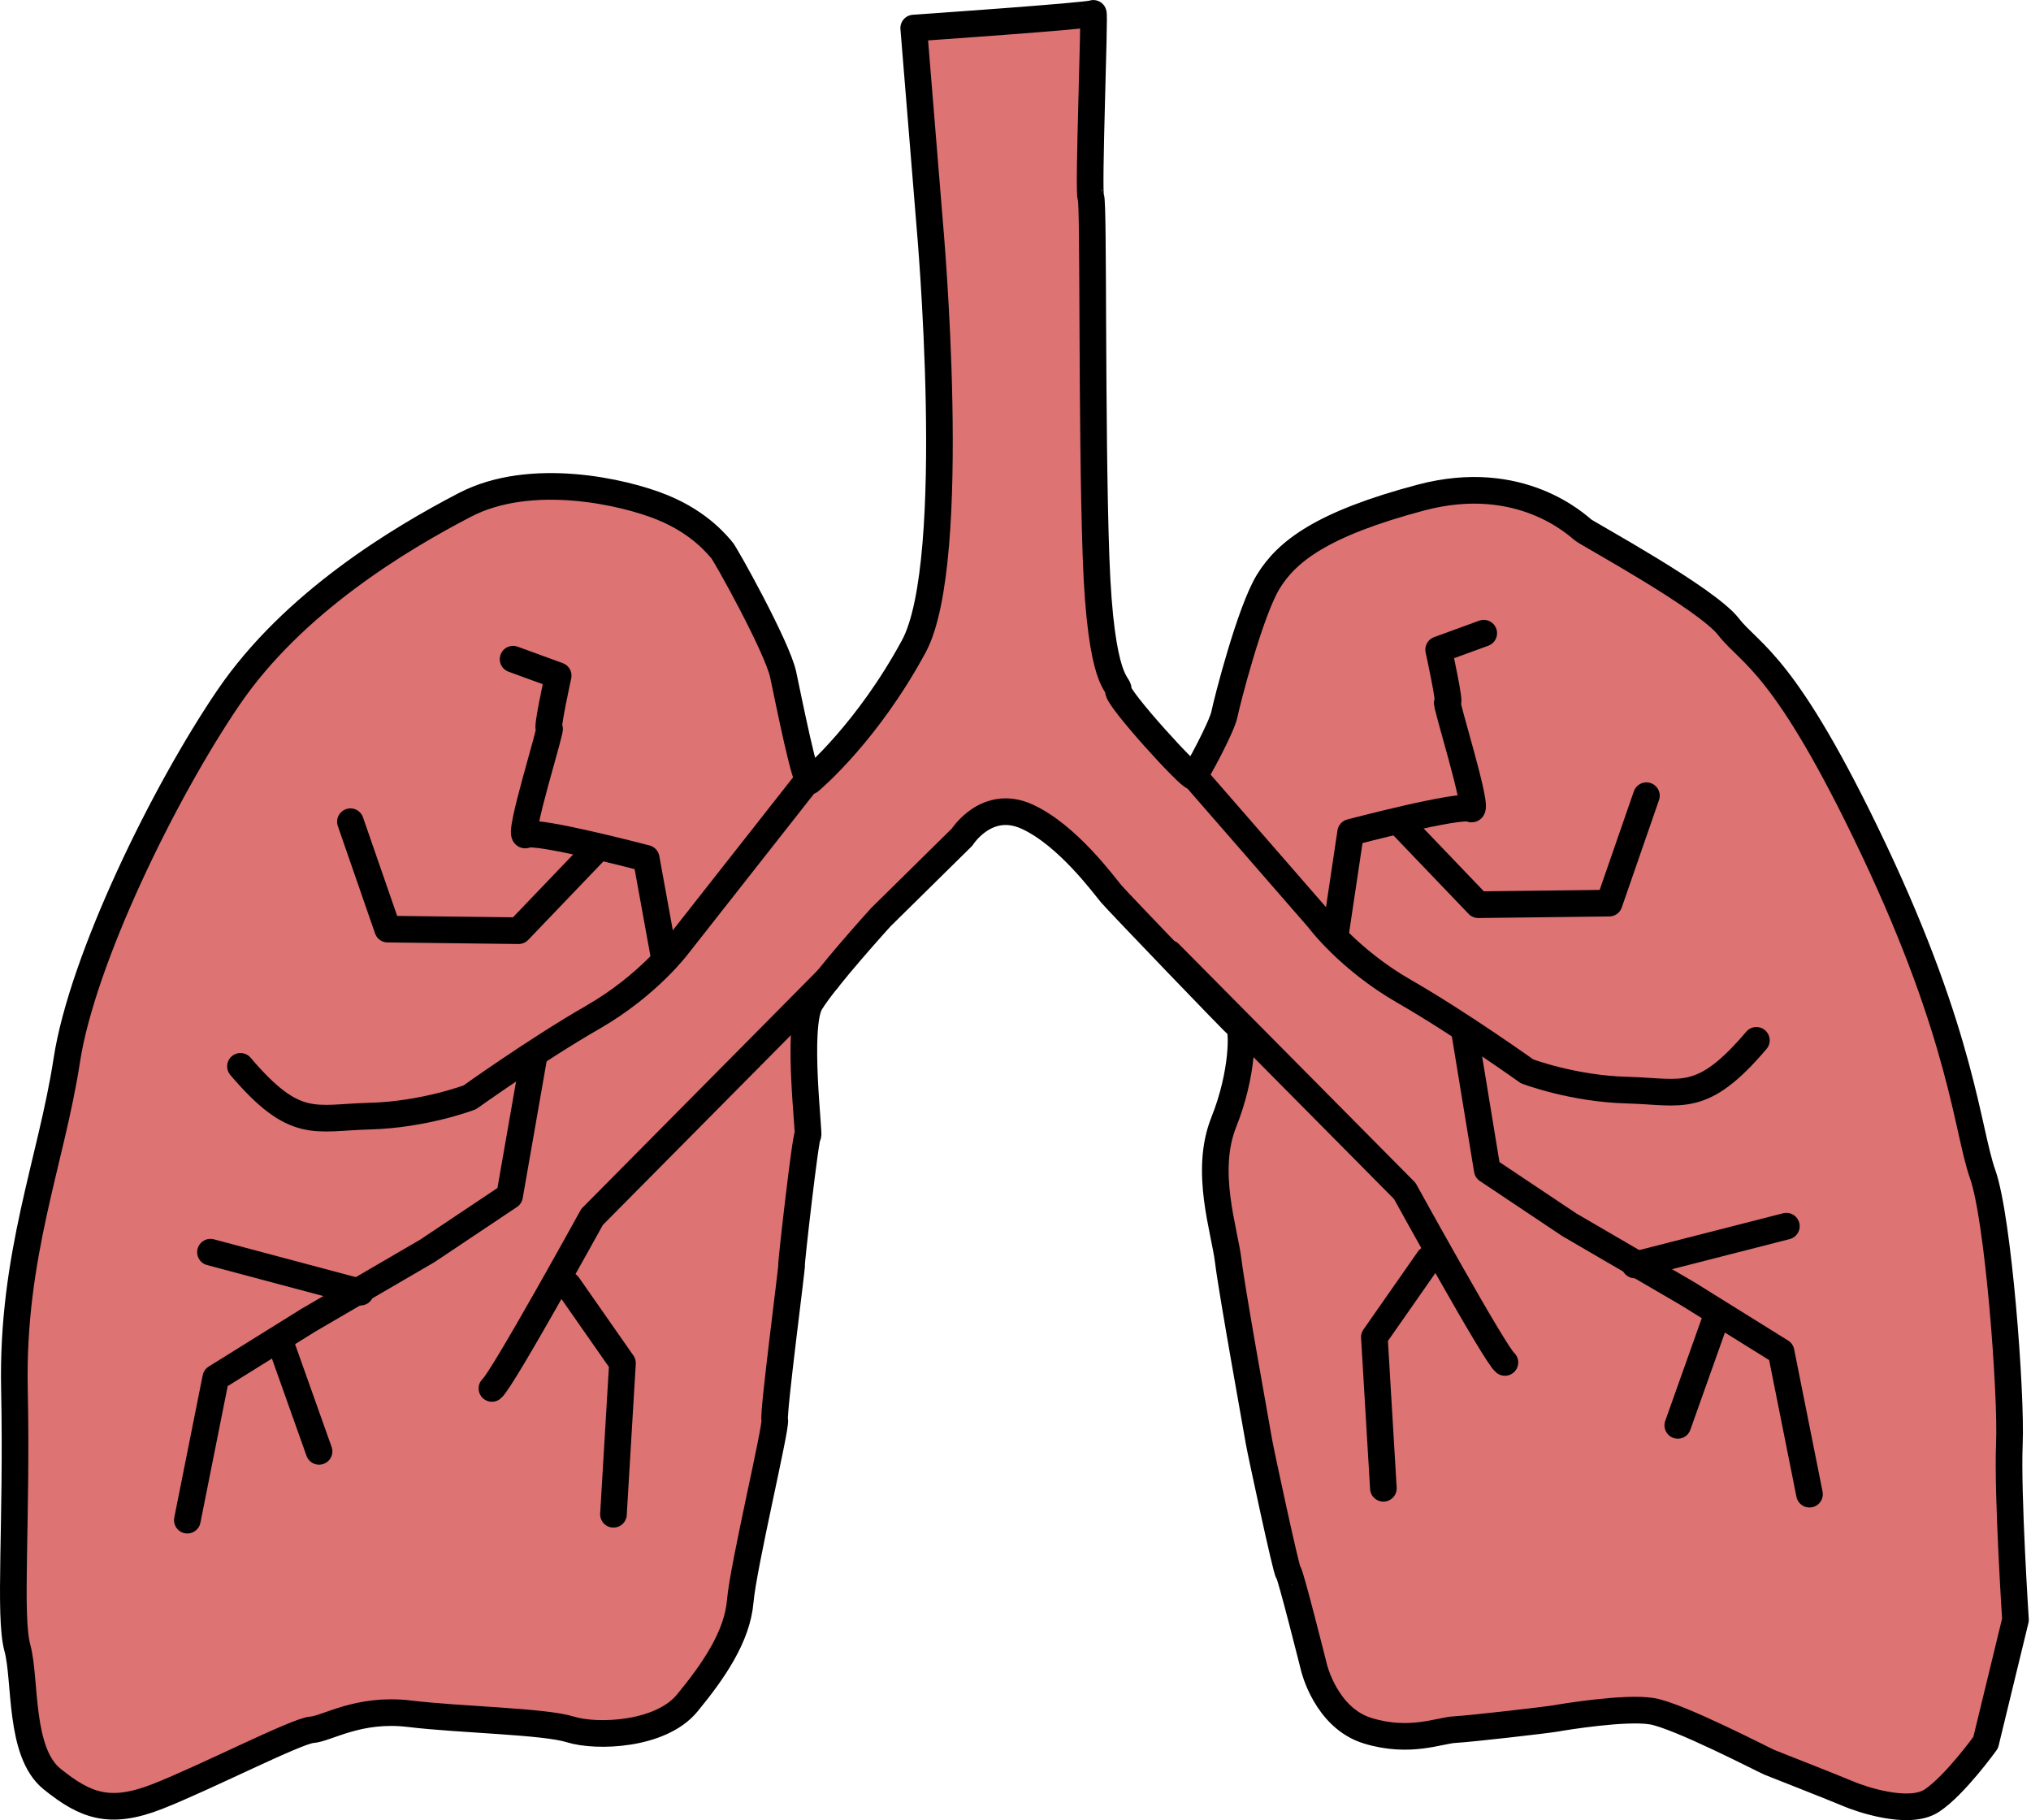 <?xml version="1.0" encoding="UTF-8" standalone="no"?>
<!DOCTYPE svg PUBLIC "-//W3C//DTD SVG 1.1//EN" "http://www.w3.org/Graphics/SVG/1.1/DTD/svg11.dtd">
<svg width="100%" height="100%" viewBox="0 0 443 397" version="1.1" xmlns="http://www.w3.org/2000/svg" xmlns:xlink="http://www.w3.org/1999/xlink" xml:space="preserve" xmlns:serif="http://www.serif.com/" style="fill-rule:evenodd;clip-rule:evenodd;stroke-linecap:round;stroke-linejoin:round;stroke-miterlimit:1.5;">
    <g transform="matrix(1,0,0,1,-736.565,-322.41)">
        <g>
            <path d="M935.863,328.529L939.338,371.132C939.338,371.132 945.977,444.766 935.863,463.414C925.798,481.972 914.155,491.905 913.204,492.743C912.253,493.58 908.666,475.531 907.389,469.528C906.113,463.526 894.658,442.954 893.922,442.252C893.186,441.55 889.519,436.527 881.011,433.06C872.503,429.593 852.299,425.074 838.002,432.504C823.704,439.934 800.478,453.864 786.399,474.53C772.32,495.196 754.496,531.666 751.128,553.666C747.759,575.666 739.099,596.119 739.713,625.32C740.326,654.52 738.443,674.816 740.354,681.796C742.265,688.776 740.651,704.55 747.921,710.398C755.192,716.245 760.476,718.3 770.922,714.203C781.369,710.105 801.269,699.893 804.569,699.667C807.869,699.441 814.765,694.821 825.86,696.161C836.954,697.502 855.234,697.783 860.96,699.581C866.686,701.38 880.665,700.868 886.441,693.852C892.217,686.837 897.373,679.35 898.027,671.621C898.68,663.892 905.959,633.544 905.551,632.074C905.143,630.605 909.434,597.988 909.228,598.3C909.021,598.611 912.33,569.499 912.776,569.997C913.223,570.495 910.21,546.277 913.332,541.096C916.454,535.916 928.68,522.456 928.68,522.456L946.423,504.97C946.423,504.97 951.779,496.48 960.617,500.524C969.454,504.568 977.473,515.626 978.958,517.369C980.442,519.111 1006.08,545.806 1006.83,546.355C1007.59,546.904 1007.81,556.338 1003.5,567.133C999.186,577.928 1003.64,590.547 1004.48,597.487C1005.33,604.428 1010.84,634.785 1011.15,636.735C1011.47,638.684 1017.2,665.403 1017.56,665.293C1017.93,665.184 1023.16,686.029 1023.16,686.029C1023.16,686.029 1025.74,697.089 1034.92,699.881C1044.11,702.672 1050.45,699.807 1053.9,699.624C1057.36,699.441 1074.04,697.519 1075.88,697.187C1077.72,696.855 1091.05,694.678 1096.83,695.605C1102.6,696.532 1121.44,706.331 1122.52,706.764C1123.61,707.197 1137.3,712.579 1139.67,713.604C1142.03,714.63 1152.89,718.48 1157.96,715.101C1163.03,711.721 1169.68,702.446 1169.68,702.446L1176.18,675.682C1176.18,675.682 1174.39,648.177 1174.85,637.29C1175.32,626.404 1172.45,588.216 1169.04,578.548C1165.62,568.879 1164.66,548.656 1145.27,507.706C1125.87,466.757 1118.43,465.332 1113.59,459.096C1108.74,452.861 1083.19,439.013 1081.91,438.019C1080.62,437.025 1068.3,425.142 1046.51,430.922C1024.72,436.702 1017.2,442.757 1013.2,449.263C1009.21,455.769 1004.19,475.437 1003.63,478.207C1003.06,480.977 997.55,491.231 996.914,491.76C996.278,492.288 980.228,474.701 980.497,472.991C980.765,471.282 976.621,472.361 975.623,443.705C974.625,415.05 975.153,366.372 974.507,365.467C973.861,364.563 975.424,324.791 975.024,325.323C974.625,325.855 935.863,328.529 935.863,328.529Z" style="fill:rgb(221,115,115);stroke:black;stroke-width:5.81px;"/>
            <g transform="matrix(1,0,0,1,-1.063,-1.772)">
                <path d="M861.516,604.456L873.401,621.472L871.434,654.434" style="fill:none;stroke:black;stroke-width:5.81px;"/>
                <path d="M918.12,537.762L866.774,589.578C866.774,589.578 847.084,625.308 844.927,626.987" style="fill:none;stroke:black;stroke-width:5.81px;"/>
                <path d="M816.256,605.993L783.534,597.274" style="fill:none;stroke:black;stroke-width:5.81px;"/>
                <path d="M798.583,616.427L807.219,640.711" style="fill:none;stroke:black;stroke-width:5.81px;"/>
                <path d="M854.071,554.713L848.775,585.004L830.862,596.974L804.954,612.066L784.689,624.678L778.49,655.717" style="fill:none;stroke:black;stroke-width:5.81px;"/>
                <path d="M814.06,503.388L822.183,526.817L850.742,527.159L867.245,509.93" style="fill:none;stroke:black;stroke-width:5.81px;"/>
                <path d="M882.568,533.316L878.574,511.383C878.574,511.383 854.443,505.029 852.324,506.253C850.204,507.477 858.241,482.191 857.454,483.038C856.668,483.885 859.378,471.537 859.378,471.537L849.545,467.946" style="fill:none;stroke:black;stroke-width:5.81px;"/>
                <path d="M914.266,493.763L885.585,530.237C885.585,530.237 879.076,539.067 866.902,546.056C854.729,553.044 840.096,563.499 840.096,563.499C840.096,563.499 830.161,567.297 818.207,567.603C806.253,567.91 802.014,570.785 790.076,556.744" style="fill:none;stroke:black;stroke-width:5.81px;"/>
            </g>
            <g transform="matrix(-1,0,0,1,1909.74,-7.441)">
                <path d="M861.516,604.456L873.401,621.472L871.434,654.434" style="fill:none;stroke:black;stroke-width:5.81px;"/>
                <path d="M918.12,537.762L866.774,589.578C866.774,589.578 847.084,625.308 844.927,626.987" style="fill:none;stroke:black;stroke-width:5.81px;"/>
                <path d="M816.585,605.729L783.534,597.274" style="fill:none;stroke:black;stroke-width:5.81px;"/>
                <path d="M798.583,616.427L807.219,640.711" style="fill:none;stroke:black;stroke-width:5.81px;"/>
                <path d="M853.693,555.035L848.775,585.004L830.862,596.974L804.954,612.066L784.689,624.678L778.49,655.717" style="fill:none;stroke:black;stroke-width:5.81px;"/>
                <path d="M814.06,503.388L822.183,526.817L850.742,527.159L867.245,509.93" style="fill:none;stroke:black;stroke-width:5.81px;"/>
                <path d="M881.789,532.9L878.574,511.383C878.574,511.383 854.443,505.029 852.324,506.253C850.204,507.477 858.241,482.191 857.454,483.038C856.668,483.885 859.378,471.537 859.378,471.537L849.545,467.946" style="fill:none;stroke:black;stroke-width:5.81px;"/>
                <path d="M913.927,497.686L885.585,530.237C885.585,530.237 879.076,539.067 866.902,546.056C854.729,553.044 840.096,563.499 840.096,563.499C840.096,563.499 830.161,567.297 818.207,567.603C806.253,567.91 802.014,570.785 790.076,556.744" style="fill:none;stroke:black;stroke-width:5.81px;"/>
            </g>
        </g>
    </g>
</svg>
